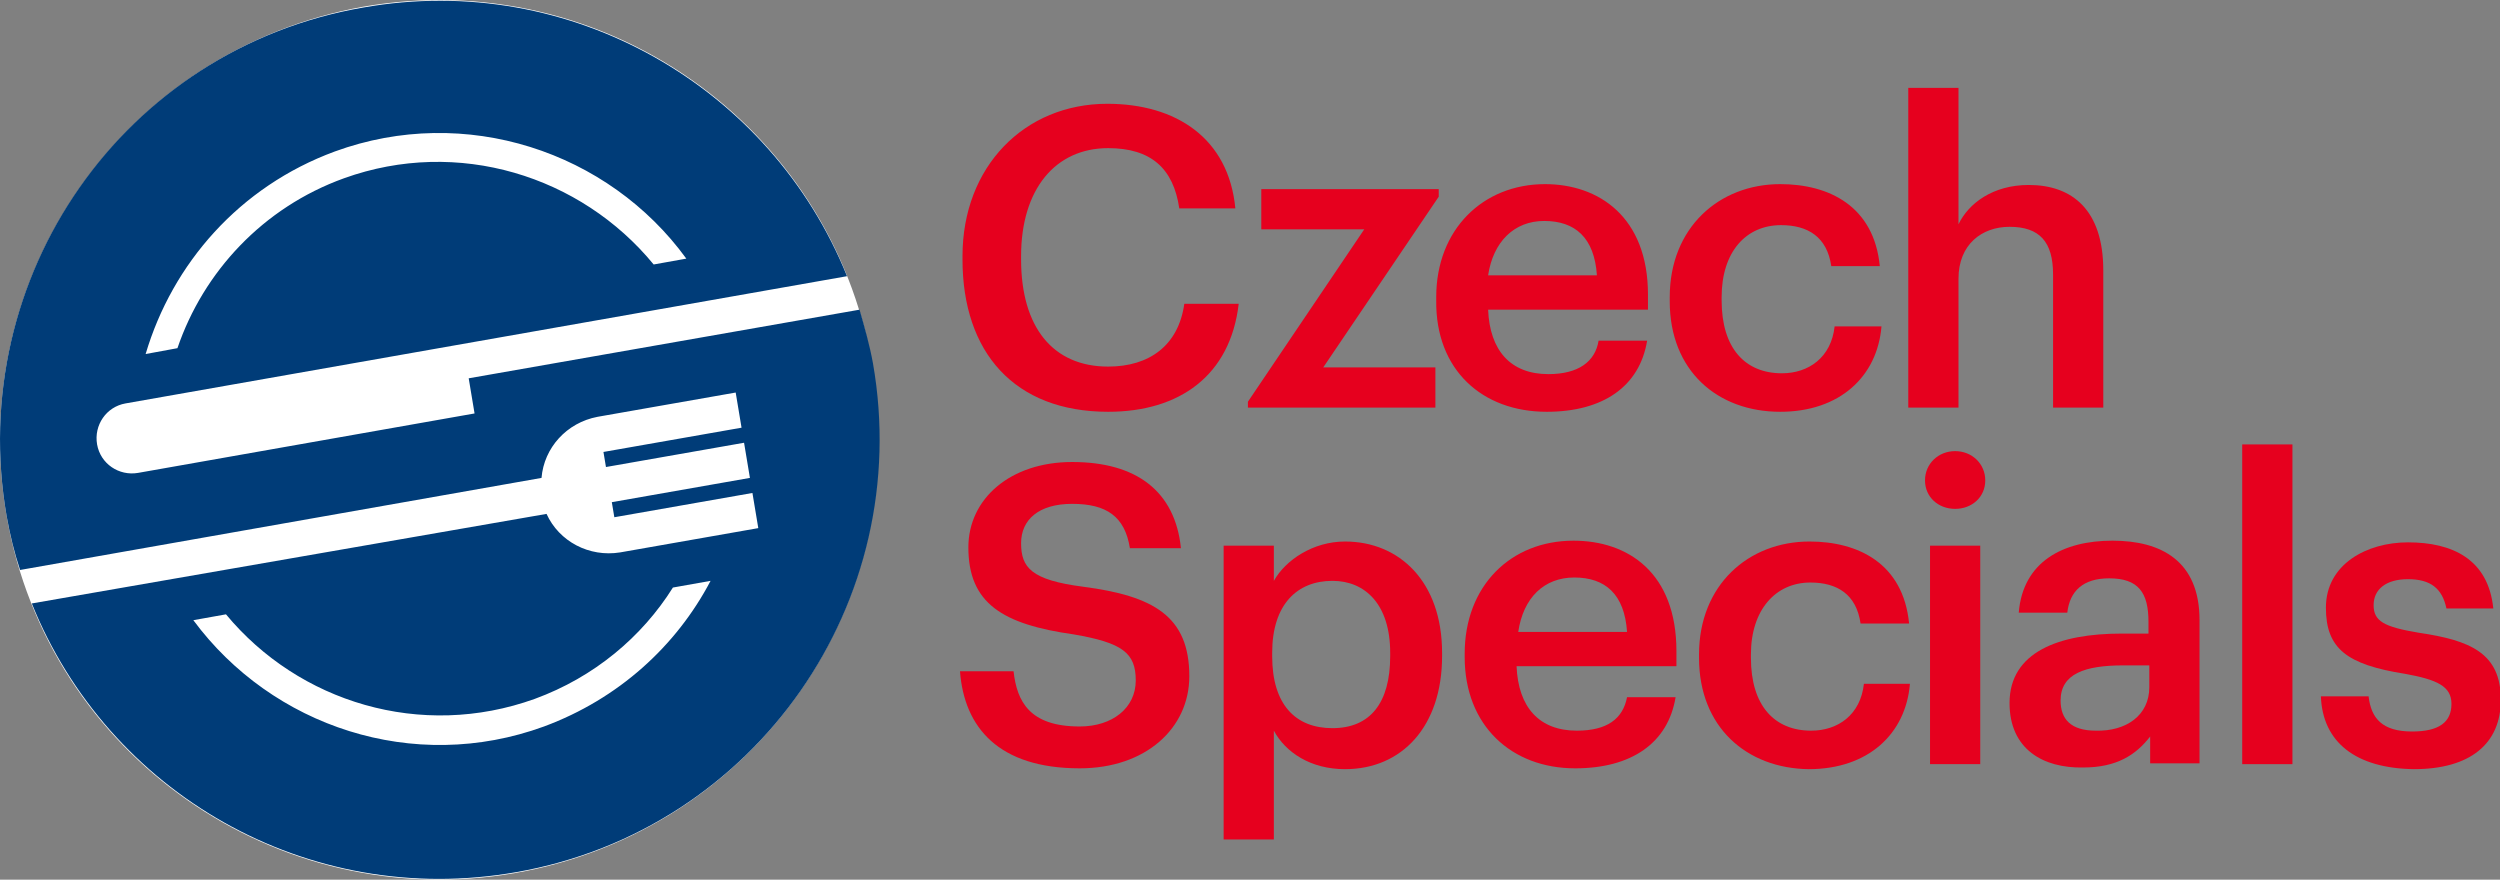 <?xml version="1.0" encoding="utf-8"?>
<!-- Generator: Adobe Illustrator 27.0.1, SVG Export Plug-In . SVG Version: 6.00 Build 0)  -->
<svg version="1.1" id="Vrstva_1" xmlns="http://www.w3.org/2000/svg" xmlns:xlink="http://www.w3.org/1999/xlink" x="0px" y="0px"
	 viewBox="0 0 298.7 105.1" style="enable-background:new 0 0 298.7 105.1;" xml:space="preserve">
<rect x="0" y="0" width="298.7" height="105.1" fill="#808080" stroke="none"/>
<style type="text/css">
	.st0{fill:#E6001E;}
	.st1{fill:#FFFFFF;}
	.st2{fill:#003C78;}
</style>
<path class="st0" d="M228,48.7h6V33.3c0-4.1,2.8-6.2,6.1-6.2c3.6,0,5.2,1.8,5.2,5.7v15.9h6V32.3c0-7.2-3.7-10.2-8.9-10.2
	c-4.3,0-7.2,2.2-8.4,4.7V10.5h-6V48.7z M212.7,49.2c7.1,0,11.6-4.2,12.1-10.2h-5.6c-0.4,3.7-3.1,5.6-6.3,5.6c-4.4,0-7.2-3-7.2-8.7
	v-0.4c0-5.4,2.9-8.6,7.1-8.6c3.2,0,5.5,1.4,6,4.9h5.8c-0.7-7.2-6.1-9.8-11.9-9.8c-7.3,0-13.2,5.2-13.2,13.5V36
	C199.5,44.3,205.2,49.2,212.7,49.2 M177.8,32.9c0.6-4,3.1-6.5,6.7-6.5c3.7,0,6,2,6.3,6.5H177.8z M184.8,49.2c6.7,0,11.1-3,12-8.5
	h-5.8c-0.4,2.5-2.4,4-6,4c-4.5,0-7-2.8-7.2-7.7h19.1v-1.8c0-9.3-5.9-13.2-12.3-13.2c-7.4,0-13,5.4-13,13.5v0.4
	C171.5,44.2,177.1,49.2,184.8,49.2 M149.1,48.7h22.4v-4.8h-13.4l13.8-20.4v-0.9h-21.2v4.8H163L149.1,48L149.1,48.7L149.1,48.7z"/>
<path class="st0" d="M132.4,49.2c8.5,0,14.6-4.3,15.6-12.9h-6.5c-0.7,5-4.2,7.5-9.1,7.5c-6.6,0-10.4-4.7-10.4-12.8v-0.4
	c0-8,4.1-12.9,10.4-12.9c5.1,0,7.8,2.4,8.5,7.2h6.7c-0.8-8.4-7.1-12.5-15.3-12.5c-9.9,0-17.3,7.5-17.3,18.2v0.4
	C115,42.1,121.2,49.2,132.4,49.2"/>
<path class="st0" d="M114.7,80.2h6.4c0.4,3.6,1.9,6.6,7.9,6.6c3.9,0,6.7-2.2,6.7-5.5c0-3.3-1.6-4.5-7.4-5.5
	c-8.5-1.2-12.6-3.7-12.6-10.4c0-5.8,5-10.2,12.4-10.2c7.7,0,12.3,3.5,13,10.3h-6.1c-0.6-3.8-2.8-5.3-6.9-5.3c-4,0-6.1,1.9-6.1,4.7
	c0,2.9,1.2,4.4,7.4,5.2c8.4,1.1,12.7,3.5,12.7,10.7c0,6.2-5.2,11-13.1,11C119.3,91.8,115.2,86.9,114.7,80.2"/>
<path class="st0" d="M166.1,78.4V78c0-5.8-3-8.6-6.9-8.6c-4.2,0-7.2,2.8-7.2,8.6v0.4c0,5.8,2.8,8.6,7.2,8.6
	C163.7,87,166.1,84,166.1,78.4 M146.2,65.2h6v4.2c1.4-2.5,4.7-4.7,8.5-4.7c6.5,0,11.6,4.8,11.6,13.3v0.4c0,8.4-4.8,13.5-11.6,13.5
	c-4.1,0-7.1-2-8.5-4.6v13h-6V65.2z"/>
<path class="st0" d="M194.4,75.5c-0.3-4.5-2.6-6.5-6.3-6.5c-3.6,0-6.1,2.4-6.7,6.5C181.3,75.5,194.4,75.5,194.4,75.5z M175,78.5
	v-0.4c0-8.1,5.5-13.5,13-13.5c6.5,0,12.3,3.8,12.3,13.2v1.8h-19.1c0.2,4.9,2.7,7.7,7.2,7.7c3.6,0,5.5-1.4,6-4h5.8
	c-0.9,5.5-5.3,8.5-12,8.5C180.6,91.8,175,86.7,175,78.5"/>
<path class="st0" d="M203,78.6v-0.4c0-8.3,5.9-13.5,13.2-13.5c5.8,0,11.2,2.6,11.9,9.8h-5.8c-0.5-3.5-2.8-4.9-6-4.9
	c-4.1,0-7.1,3.2-7.1,8.6v0.4c0,5.7,2.8,8.7,7.2,8.7c3.2,0,5.9-1.9,6.3-5.6h5.5c-0.5,6-5,10.2-12.1,10.2
	C208.7,91.8,203,86.9,203,78.6"/>
<path class="st0" d="M230.6,65.2h6v26.1h-6V65.2z M230,57.4c0-2,1.6-3.5,3.6-3.5s3.6,1.5,3.6,3.5c0,2-1.6,3.4-3.6,3.4
	S230,59.4,230,57.4"/>
<path class="st0" d="M256.8,82.1v-2.6h-3.1c-4.6,0-7.5,1-7.5,4.2c0,2.2,1.2,3.6,4.2,3.6C254,87.4,256.8,85.5,256.8,82.1 M240.1,84
	c0-6.1,5.9-8.3,13.4-8.3h3.2v-1.4c0-3.5-1.2-5.2-4.7-5.2c-3.1,0-4.7,1.5-5,4.1h-5.8c0.5-6.1,5.3-8.6,11.2-8.6
	c5.8,0,10.4,2.4,10.4,9.5v17.1h-5.9v-3.2c-1.7,2.2-4,3.7-8,3.7C244.1,91.8,240.1,89.5,240.1,84"/>
<rect x="267.9" y="53.1" class="st0" width="6" height="38.2"/>
<path class="st0" d="M277.3,83.2h5.7c0.3,2.6,1.6,4.2,5.2,4.2c3.2,0,4.7-1.1,4.7-3.3c0-2.1-1.7-2.9-5.6-3.6c-6.9-1.1-9.4-3-9.4-7.9
	c0-5.2,4.9-7.8,9.8-7.8c5.3,0,9.6,2,10.2,7.9h-5.6c-0.5-2.4-1.9-3.5-4.6-3.5c-2.6,0-4.1,1.2-4.1,3.1c0,1.9,1.2,2.6,5.4,3.3
	c6.1,0.9,9.8,2.4,9.8,8c0,5.3-3.7,8.3-10.4,8.3C281.5,91.8,277.5,88.7,277.3,83.2"/>
<path class="st1" d="M0.8,61.7c5,28.6,32.3,47.6,60.8,42.6c28.6-5,47.6-32.3,42.6-60.8C99.2,14.9,72-4.2,43.4,0.8
	C14.9,5.9-4.2,33.1,0.8,61.7"/>
<path class="st2" d="M65,86.8c-15.6,5.7-32.5,0-41.9-12.7l3.9-0.7c8.7,10.5,23.3,15,36.9,10.1c7.1-2.6,12.8-7.4,16.5-13.3l4.5-0.8
	C80.8,77.2,73.9,83.5,65,86.8 M40,18.1c15.6-5.7,32.7,0,42,12.8l-3.9,0.7c-8.7-10.6-23.4-15.2-37-10.3c-9.7,3.5-16.8,11.2-19.9,20.3
	l-3.8,0.7C20.6,31.5,28.6,22.3,40,18.1 M102.7,37L56,45.2l0.7,4.2l-40.2,7.1c-2.3,0.4-4.5-1.1-4.9-3.4c-0.4-2.3,1.1-4.5,3.4-4.9
	l86.2-15.2c-9.1-22.6-33-36.5-57.8-32.1C14.8,5.8-4.2,33.1,0.8,61.7c0.4,2.2,0.9,4.3,1.6,6.4l62.3-11c0.3-3.6,3-6.6,6.7-7.3
	l16.5-2.9l0.7,4.2L72.1,54l0.3,1.8l16.5-2.9l0.7,4.2l-16.5,2.9l0.3,1.8l16.5-2.9l0.7,4.2l-16.5,2.9c-3.7,0.6-7.3-1.3-8.8-4.6
	L3.8,72.1c9.1,22.6,32.9,36.5,57.9,32.1c28.6-5,47.6-32.3,42.6-60.8C103.9,41.2,103.3,39.1,102.7,37"/>
</svg>
